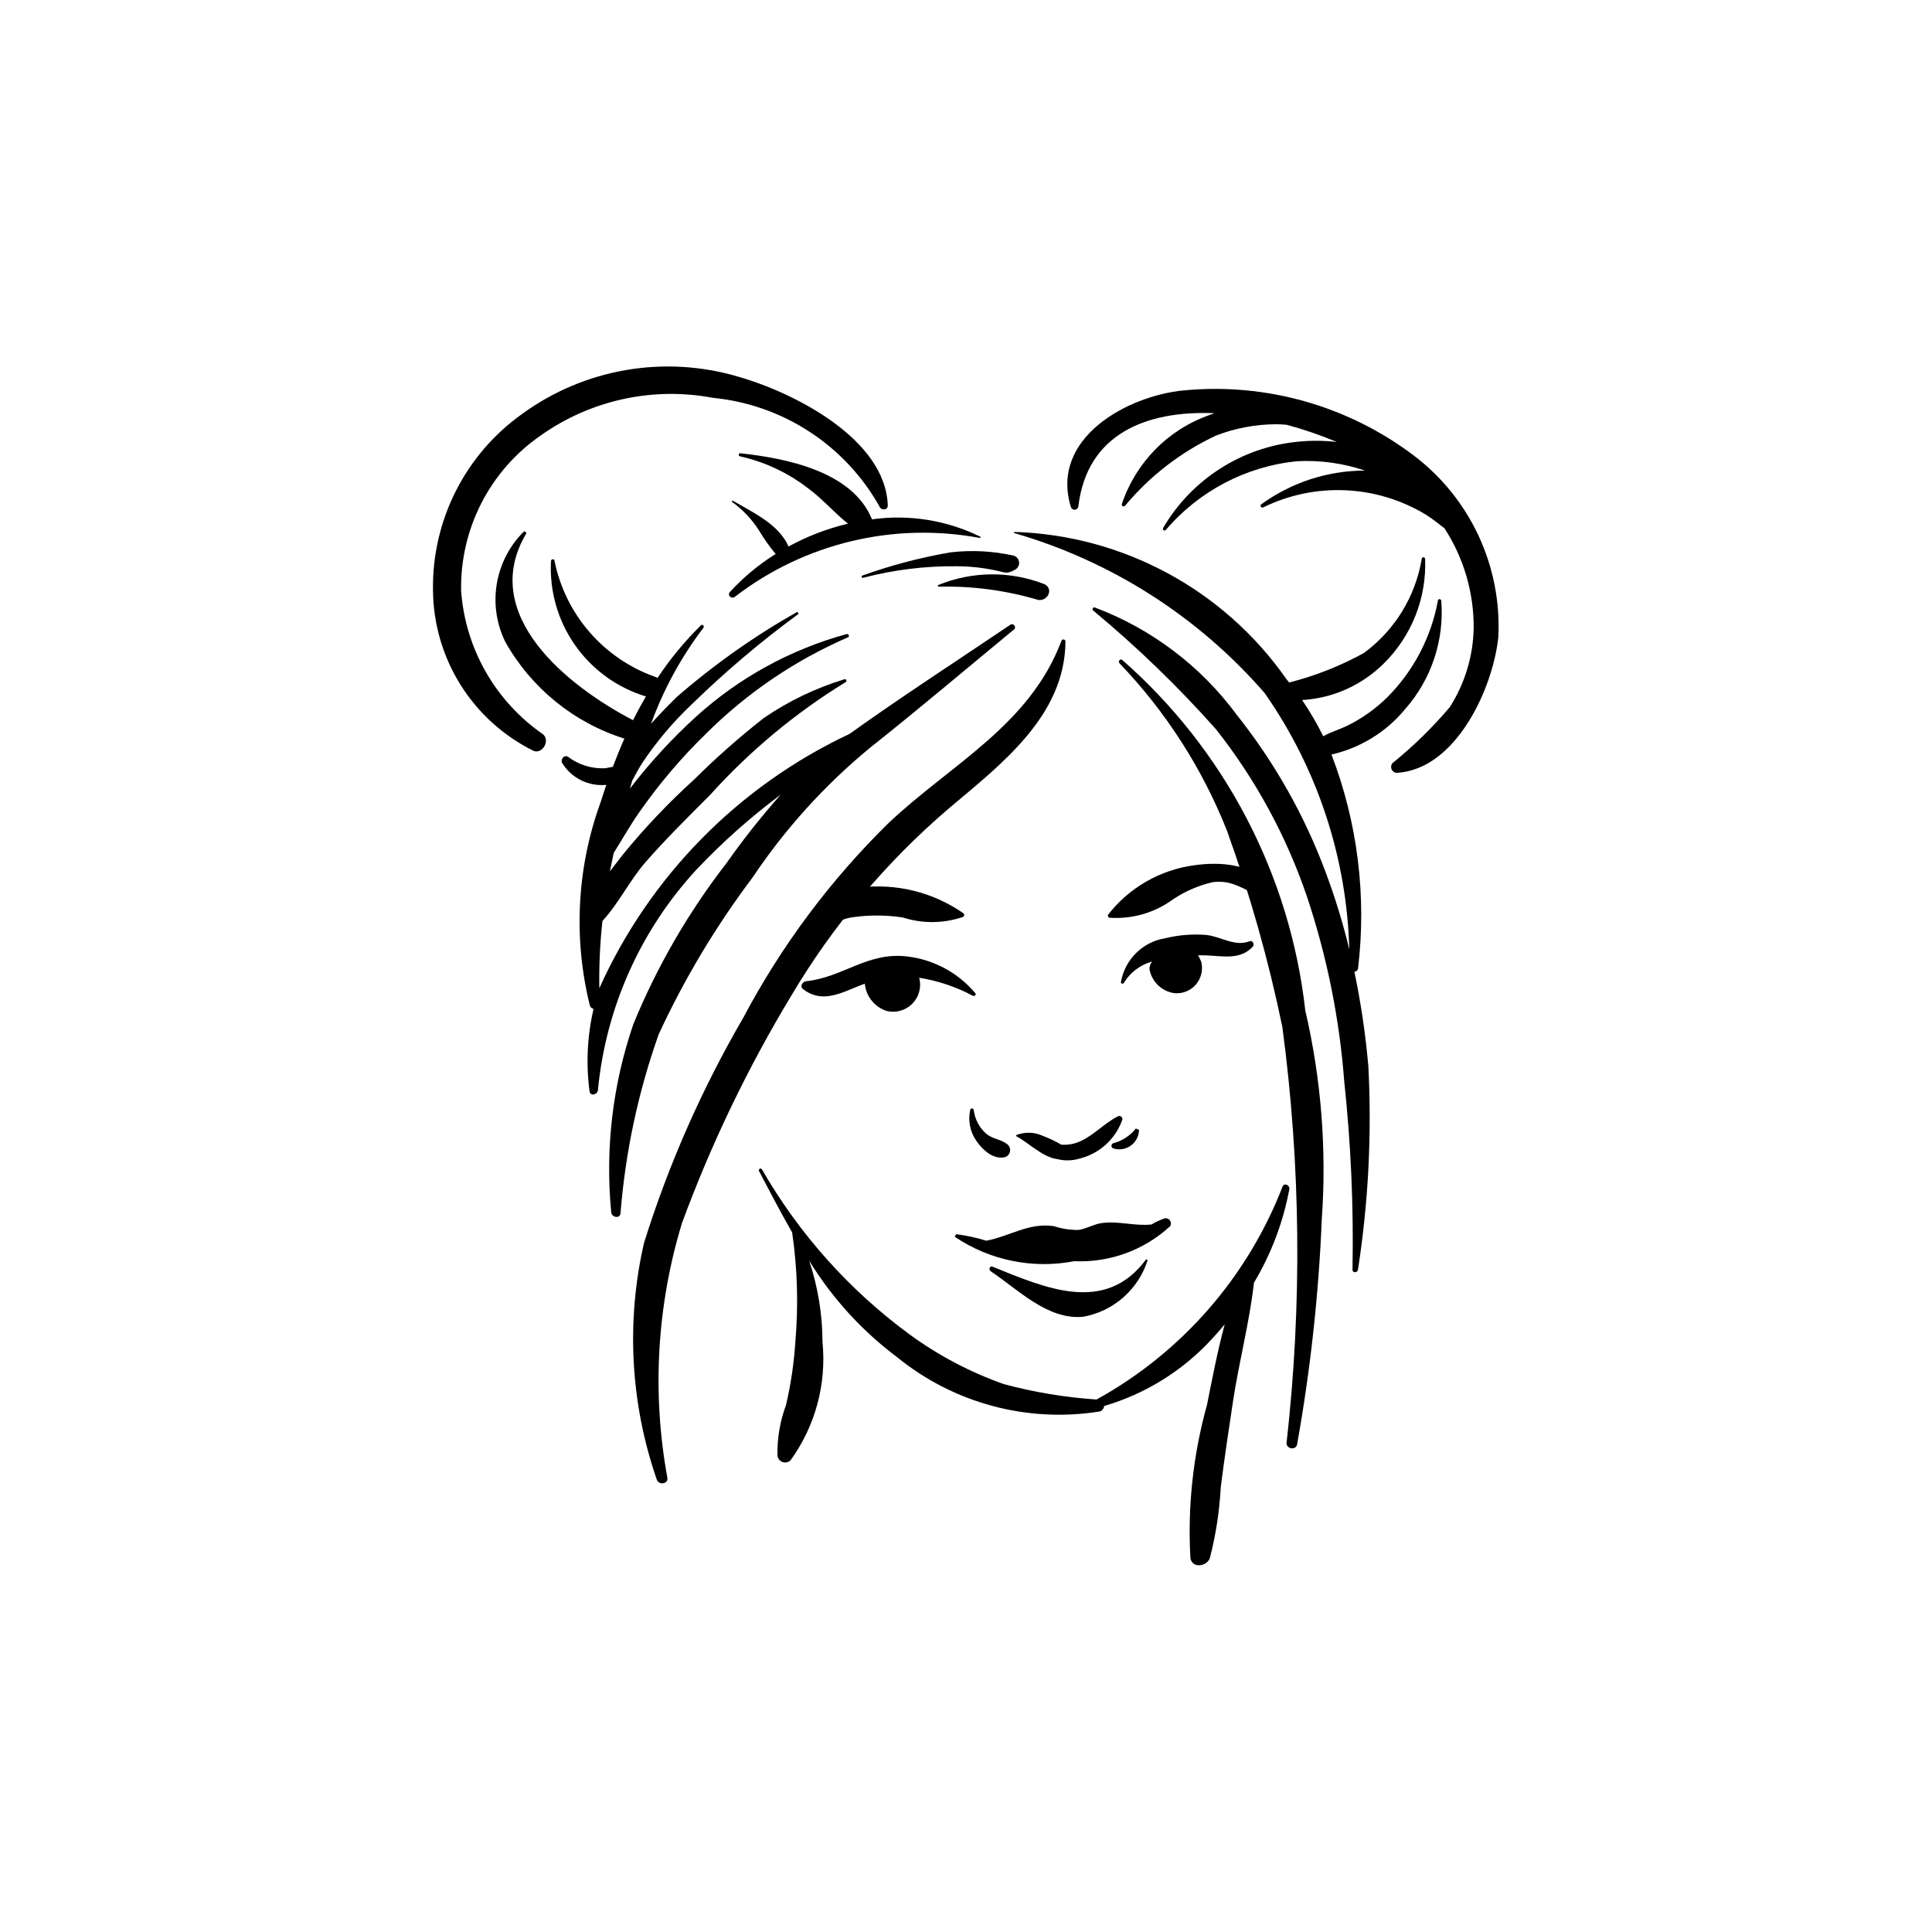 <?xml version="1.0" encoding="UTF-8"?>
<!-- Uploaded to: ICON Repo, www.iconrepo.com, Generator: ICON Repo Mixer Tools -->
<svg fill="#000000" width="800px" height="800px" version="1.1" viewBox="144 144 512 512" xmlns="http://www.w3.org/2000/svg">
 <g>
  <path d="m324.72 468.16c7.723-20.973 17.426-41.164 28.977-60.297 11.121-18.734 25.242-35.512 41.801-49.664 13.754-11.609 30.75-24.453 30.859-44.215-0.008-0.266-0.207-0.488-0.473-0.523-0.266-0.035-0.516 0.129-0.594 0.383-8.445 22.391-29.246 32.648-45.738 48.195-15.453 15.137-28.473 32.578-38.594 51.699-10.957 18.828-19.77 38.824-26.277 59.609-4.793 20.809-3.629 42.547 3.359 62.723 0.418 1.512 3.008 1.309 2.828-0.363l0.004 0.004c-4.129-22.504-2.809-45.664 3.848-67.551z"/>
  <path d="m411.79 309.54c-14.266 9.633-28.68 18.953-42.688 28.973h-0.004c-29.426 13.828-52.934 37.73-66.27 67.387-0.102-5.957 0.176-11.91 0.824-17.832 4.227-4.566 7.324-10.871 11.363-15.516 5.434-6.246 11.348-12.031 17.18-17.902 10.48-11.629 22.574-21.695 35.918-29.887 0.395-0.223 0.133-0.914-0.309-0.754-7.609 2.316-14.82 5.777-21.387 10.27-6.453 5.051-12.602 10.48-18.414 16.258-6.852 6.207-13.227 12.922-19.062 20.094l-3.312 4.281 1.012-4.863c2.266-3.629 4.383-7.387 6.832-10.875 5.238-7.5 11.18-14.48 17.742-20.852 10.812-10.742 23.539-19.367 37.52-25.43 0.492-0.203 0.145-0.996-0.352-0.855-14.809 4.043-28.453 11.516-39.84 21.812-6.422 5.844-12.316 12.246-17.605 19.133l0.609-2.117c0.848-1.605 1.715-3.211 2.711-4.75v0.004c3.762-5.629 8.145-10.816 13.062-15.465 8.867-8.645 18.328-16.656 28.316-23.977l-0.32-0.551v0.004c-11.383 6.434-22.094 14-31.961 22.578-2.16 2.109-4.523 4.512-6.828 7.109 3.32-9.125 7.996-17.699 13.875-25.43 0.363-0.461-0.227-1.086-0.668-0.652-4.297 4.227-8.145 8.891-11.473 13.914l-0.414-0.191c-13.809-4.809-24.047-16.566-26.91-30.906-0.102-0.531-0.906-0.402-0.918 0.117-0.434 7.938 1.812 15.789 6.371 22.297 4.562 6.508 11.176 11.297 18.785 13.602-1.203 2.059-2.34 4.156-3.41 6.293-17.027-8.844-41.277-27.895-28.223-49.613l-0.621-0.469v-0.004c-3.809 3.738-6.344 8.578-7.246 13.836-0.902 5.258-0.125 10.668 2.215 15.461 6.879 12.262 18.168 21.445 31.578 25.672-1.09 2.449-2.098 4.949-3.055 7.477l-2.016 0.375c-3.527 0.184-7.004-0.879-9.82-3.008-0.98-0.707-2.156 0.672-1.598 1.613 2.465 4.016 7.008 6.266 11.699 5.801l-1.551 4.711c-6.246 17.242-7.223 35.953-2.809 53.754 0.125 0.465 0.504 0.82 0.98 0.906-1.672 7.168-2.027 14.574-1.055 21.867 0.18 1.359 2.074 0.867 2.203-0.281h0.004c2.074-21.809 11.23-42.336 26.07-58.453 6.867-7.269 14.352-13.93 22.371-19.902-5.113 5.758-9.898 11.801-14.332 18.098-10.105 13.035-18.41 27.375-24.684 42.629-5.516 16.035-7.527 33.066-5.894 49.941 0.094 1.309 2.238 1.82 2.461 0.324h-0.004c1.277-16.219 4.688-32.203 10.141-47.535 6.793-14.66 15.117-28.566 24.836-41.477 8.617-12.883 19.07-24.441 31.023-34.309 12.973-10.285 25.547-20.957 38.312-31.477 0.703-0.578-0.223-1.762-0.965-1.258z"/>
  <path d="m487.74 526.8c3.535-19.719 5.723-39.656 6.547-59.672 1.32-18.566-0.156-37.227-4.375-55.352-4.035-35.941-21.348-69.082-48.547-92.918-0.57-0.367-1.125 0.453-0.691 0.918v-0.004c12.277 12.809 21.953 27.875 28.488 44.367 6.113 16.961 11.016 34.332 14.668 51.984 4.894 36.586 5.266 73.633 1.117 110.31-0.027 1.578 2.477 1.973 2.793 0.367z"/>
  <path d="m467.51 538.16c0.973-7.707 2.125-15.402 3.293-23.082 1.539-10.102 4.348-20.766 5.508-31.156h0.004c4.57-7.637 7.742-16.023 9.371-24.773 0.18-1.008-1.289-1.801-1.785-0.727-9.293 24.027-26.746 44.016-49.301 56.461-8.324-0.555-16.57-1.926-24.625-4.094-8.879-3.144-17.258-7.562-24.871-13.109-15.957-11.715-29.301-26.621-39.18-43.773-0.281-0.504-1.043-0.059-0.773 0.449 2.93 5.578 5.773 11.016 8.773 16.25 1.406 9.609 1.691 19.352 0.848 29.027-0.359 5.66-1.195 11.277-2.496 16.793-1.555 4.215-2.316 8.676-2.246 13.168 0.027 0.805 0.523 1.523 1.27 1.828 0.746 0.309 1.602 0.145 2.188-0.41 6.57-9.062 9.586-20.219 8.48-31.355-0.016-7.34-1.211-14.629-3.543-21.586 6.082 9.922 13.988 18.602 23.301 25.582 15.047 12.25 34.609 17.488 53.766 14.391 0.621-0.219 1.055-0.785 1.109-1.441 10.953-3.203 20.82-9.336 28.543-17.742 1.172-1.254 2.305-2.551 3.41-3.883-1.945 7.227-3.344 14.66-4.699 21.379-3.668 13.176-5.148 26.867-4.387 40.523 0.438 2.867 4.394 2.269 5.164 0.008 1.578-6.133 2.543-12.402 2.879-18.727z"/>
  <path d="m410.75 447.1c-1.688-1.234-3.84-1.258-5.492-2.742v0.004c-1.77-1.605-2.906-3.793-3.203-6.16-0.043-0.488-0.812-0.68-0.918-0.121-0.652 2.848-0.074 5.84 1.594 8.242 1.605 2.352 4.492 5.055 7.559 4.348 0.746-0.223 1.293-0.863 1.391-1.637 0.102-0.77-0.266-1.527-0.93-1.934z"/>
  <path d="m441.43 440.74c0.07-0.312-0.047-0.637-0.301-0.832-0.254-0.191-0.598-0.219-0.879-0.07-3.5 1.77-6.203 4.856-9.824 6.551-1.609 0.758-3.383 1.09-5.156 0.961-1.613-0.93-3.297-1.734-5.039-2.394-2.203-0.973-4.703-1.023-6.945-0.133l-0.031 0.238c3.336 1.75 7.059 5.668 11.078 6.144 1.863 0.449 3.812 0.402 5.648-0.137 5.32-1.281 9.629-5.168 11.449-10.328z"/>
  <path d="m445.84 443.41-0.832-0.34c-1.512 1.906-3.602 3.277-5.953 3.898-0.305 0.09-0.512 0.371-0.512 0.688s0.207 0.598 0.512 0.688c1.578 0.496 3.297 0.215 4.637-0.754 1.34-0.973 2.137-2.523 2.148-4.18z"/>
  <path d="m452.6 466.89c-1.195 0.426-2.348 0.965-3.438 1.609-4.356 0.492-8.895-1.008-13.277-0.359-2.102 0.312-4.031 1.527-6.07 1.809v0.004c-2.207 0.016-4.402-0.32-6.5-1-6.543-1.062-11.891 2.754-17.957 3.848-2.598-0.805-5.262-1.383-7.961-1.727l-0.387 0.68h0.004c9.281 6.269 20.676 8.598 31.676 6.477 9.383 0.422 18.547-2.93 25.445-9.309 0.273-0.48 0.234-1.078-0.102-1.52-0.332-0.441-0.895-0.645-1.434-0.512z"/>
  <path d="m447.75 477.72c-10.93 14.832-26.977 7.481-40.742 1.961-0.727-0.293-1.07 0.816-0.488 1.199 7.242 4.805 15.059 12.961 24.504 12.082 3.949-0.703 7.637-2.473 10.652-5.121 3.019-2.648 5.254-6.074 6.465-9.898z"/>
  <path d="m475.15 393.44c-3.973 1.512-7.508-1.223-11.402-1.66v-0.004c-3.652-0.301-7.332-0.012-10.895 0.855-5.984 0.949-10.711 5.586-11.781 11.551-0.047 0.199 0.059 0.402 0.246 0.48 0.191 0.078 0.406 0.004 0.512-0.172 1.676-2.797 4.371-4.832 7.519-5.68-0.484 0.562-0.742 1.289-0.727 2.031 0.586 3.281 3.195 5.832 6.492 6.34 2.203 0.254 4.387-0.605 5.828-2.293 1.441-1.688 1.949-3.981 1.359-6.117l-0.766-1.625 2.195 0.043c4.484 0.172 8.895 1.27 12.258-2.301 0.543-0.578 0.004-1.773-0.84-1.449z"/>
  <path d="m402.49 407.23c-4.519-5.394-10.918-8.871-17.898-9.734-10.602-1.379-17.168 5.531-26.973 6.539-0.906 0.094-1.758 1.332-0.844 2.059 4.805 3.816 9.793 1.258 14.898-0.84l1.492-0.562 0.203 1.109-0.008-0.004c0.66 2.816 2.711 5.106 5.441 6.066 2.473 0.676 5.113-0.023 6.93-1.832 1.816-1.805 2.527-4.449 1.863-6.922 4.977 0.801 9.785 2.414 14.234 4.785 0.383 0.195 0.973-0.25 0.66-0.664z"/>
  <path d="m479.62 379.83c-2.484-7.289-12.762-7.426-19.109-6.531h0.004c-9.102 1.211-17.355 5.973-22.965 13.238l0.273 0.652v0.004c6.082 0.473 12.129-1.254 17.043-4.863 3.188-2.133 6.734-3.668 10.469-4.535 5.281-0.754 8.191 2.047 12.688 3.629 0.449 0.117 0.926-0.012 1.254-0.34 0.332-0.328 0.461-0.805 0.344-1.254z"/>
  <path d="m399.24 385.98c-8.047-5.59-17.887-7.992-27.605-6.742-4.07 0.324-7.871 2.172-10.637 5.172-2.769 3-4.305 6.934-4.301 11.02-0.102 1.344 1.746 1.633 2.375 0.629 2.844-4.535 5.43-8.324 11.207-9.027 4.312-0.582 8.684-0.543 12.984 0.113 5.207 1.672 10.812 1.617 15.98-0.16 0.18-0.105 0.289-0.297 0.289-0.5-0.004-0.207-0.113-0.398-0.293-0.504z"/>
  <path d="m403.87 286.27c-8.91-4.402-18.941-6.019-28.781-4.641-5.172-12.766-22.879-16.211-34.906-17.508-0.461-0.051-0.562 0.719-0.105 0.805l-0.004 0.004c6.57 1.453 12.738 4.344 18.059 8.461 3.766 2.738 6.941 6.496 10.602 9.383-5.5 1.305-10.805 3.34-15.766 6.047-2.621-5.973-9.574-9.07-14.867-12.191l-0.184 0.324v-0.004c2.859 2.051 5.305 4.621 7.203 7.582 1.309 2.207 2.793 4.305 4.434 6.277-4.473 2.789-8.547 6.172-12.109 10.059-0.812 0.891 0.402 2.004 1.309 1.281 18.473-14.211 42.129-19.871 65.031-15.566z"/>
  <path d="m412.62 291.25c-5.484-1.23-11.141-1.527-16.723-0.871-7.938 1.363-15.742 3.414-23.32 6.133-0.172 0.043-0.273 0.219-0.227 0.387 0.043 0.172 0.219 0.273 0.387 0.227 8.105-2.129 16.457-3.16 24.84-3.059 3.578 0.008 7.144 0.406 10.637 1.184 2.406 0.512 2.578 0.953 4.894-0.336v-0.004c0.684-0.414 1.059-1.195 0.953-1.988s-0.672-1.449-1.441-1.672z"/>
  <path d="m420.88 298.85c-9.125-3.598-19.285-3.512-28.348 0.234l0.102 0.398v-0.004c8.977-0.223 17.938 0.965 26.547 3.519 2.387 0.336 4.109-2.789 1.699-4.148z"/>
  <path d="m503.88 480.45c2.762-17.809 3.684-35.855 2.75-53.852-0.738-8.43-1.973-16.809-3.703-25.09 0.52-0.004 0.949-0.414 0.977-0.934 2.285-19.164-0.133-38.598-7.051-56.617 7.688-1.746 14.578-6.004 19.578-12.098 6.914-7.867 10.348-18.199 9.52-28.637-0.023-0.484-0.785-0.641-0.883-0.117-1.766 9.75-6.465 18.727-13.469 25.73-3.039 2.988-6.531 5.481-10.344 7.379-2.356 1.16-4.551 1.754-6.586 2.906-1.637-3.328-3.504-6.539-5.594-9.602 8.148-0.48 15.844-3.922 21.633-9.676 7.394-7.281 11.375-17.348 10.965-27.715 0.012-0.496-0.805-0.629-0.883-0.117-1.645 10.031-7.152 19.016-15.34 25.039-6.246 3.441-12.906 6.07-19.816 7.824l-0.801-1.016c-16.547-23.602-43.258-38.016-72.066-38.895l-0.039 0.293c25.762 7.434 48.824 22.16 66.406 42.402 13.977 19.953 21.781 43.574 22.441 67.926-1.676-6.961-3.781-13.812-6.297-20.52-5.59-15.008-13.52-29.039-23.488-41.574-9.535-12.949-22.621-22.852-37.672-28.508-0.203-0.047-0.414 0.043-0.516 0.227-0.105 0.18-0.074 0.406 0.07 0.559 11.648 9.672 22.551 20.211 32.609 31.531 10.484 13.301 18.629 28.289 24.082 44.324 5.293 15.855 8.609 32.305 9.875 48.973 1.773 16.555 2.504 33.203 2.188 49.852-0.043 0.957 1.348 0.91 1.453 0z"/>
  <path d="m541.07 312.82c0.953-18.84-7.512-36.922-22.594-48.25-17.402-13.078-39.066-19.18-60.738-17.113-14.957 1.41-35.57 12.648-29.938 30.906 0.145 0.477 0.609 0.777 1.102 0.715 0.492-0.062 0.863-0.473 0.883-0.969 2.316-19.199 18.113-25.359 36.047-24.605l-1.328 0.488c-10.969 3.859-19.535 12.574-23.207 23.609-0.047 0.211 0.047 0.43 0.234 0.535 0.191 0.109 0.426 0.078 0.582-0.07 6.598-7.93 14.863-14.301 24.207-18.664 5.043-1.938 10.395-2.941 15.793-2.973 0.957 0 1.914 0.047 2.867 0.145 4.523 1.215 8.961 2.734 13.281 4.551-3.461-0.398-6.953-0.414-10.418-0.059-14.848 1.488-28.09 9.992-35.625 22.875-0.098 0.191-0.043 0.43 0.129 0.559 0.176 0.133 0.414 0.121 0.574-0.023 8.832-10.375 21.344-16.922 34.902-18.258 6.074-0.297 12.148 0.543 17.906 2.488-9.848 0.008-19.445 3.125-27.426 8.898-0.113 0.066-0.191 0.172-0.227 0.297-0.031 0.125-0.016 0.258 0.051 0.367 0.133 0.234 0.43 0.312 0.664 0.176 13.711-6.691 29.883-5.988 42.961 1.871 1.914 1.168 3.457 2.512 5.059 3.695h-0.004c5.125 7.898 7.812 17.129 7.727 26.543-0.156 7.398-2.348 14.605-6.332 20.84-4.566 5.394-9.629 10.344-15.125 14.785-0.418 0.449-0.535 1.105-0.297 1.672 0.238 0.566 0.785 0.945 1.398 0.965 15.785-0.949 25.516-22.578 26.891-35.996z"/>
  <path d="m379.27 277.93c-0.605-17.652-24.973-29.938-39.598-34.09l-0.004-0.004c-19.555-5.805-40.703-2.184-57.215 9.801-15.176 10.766-24.047 28.336-23.703 46.941 0.094 8.84 2.633 17.48 7.332 24.965 4.703 7.484 11.387 13.52 19.309 17.441 2.394 0.949 4.488-2.805 2.5-4.394h0.004c-12.605-8.727-20.582-22.695-21.688-37.988-0.328-16.355 7.547-31.793 20.984-41.125 13.254-9.438 29.777-13.062 45.766-10.043 18.52 1.812 34.984 12.555 44.102 28.777 0.402 1.133 2.254 1.062 2.211-0.281z"/>
 </g>
</svg>